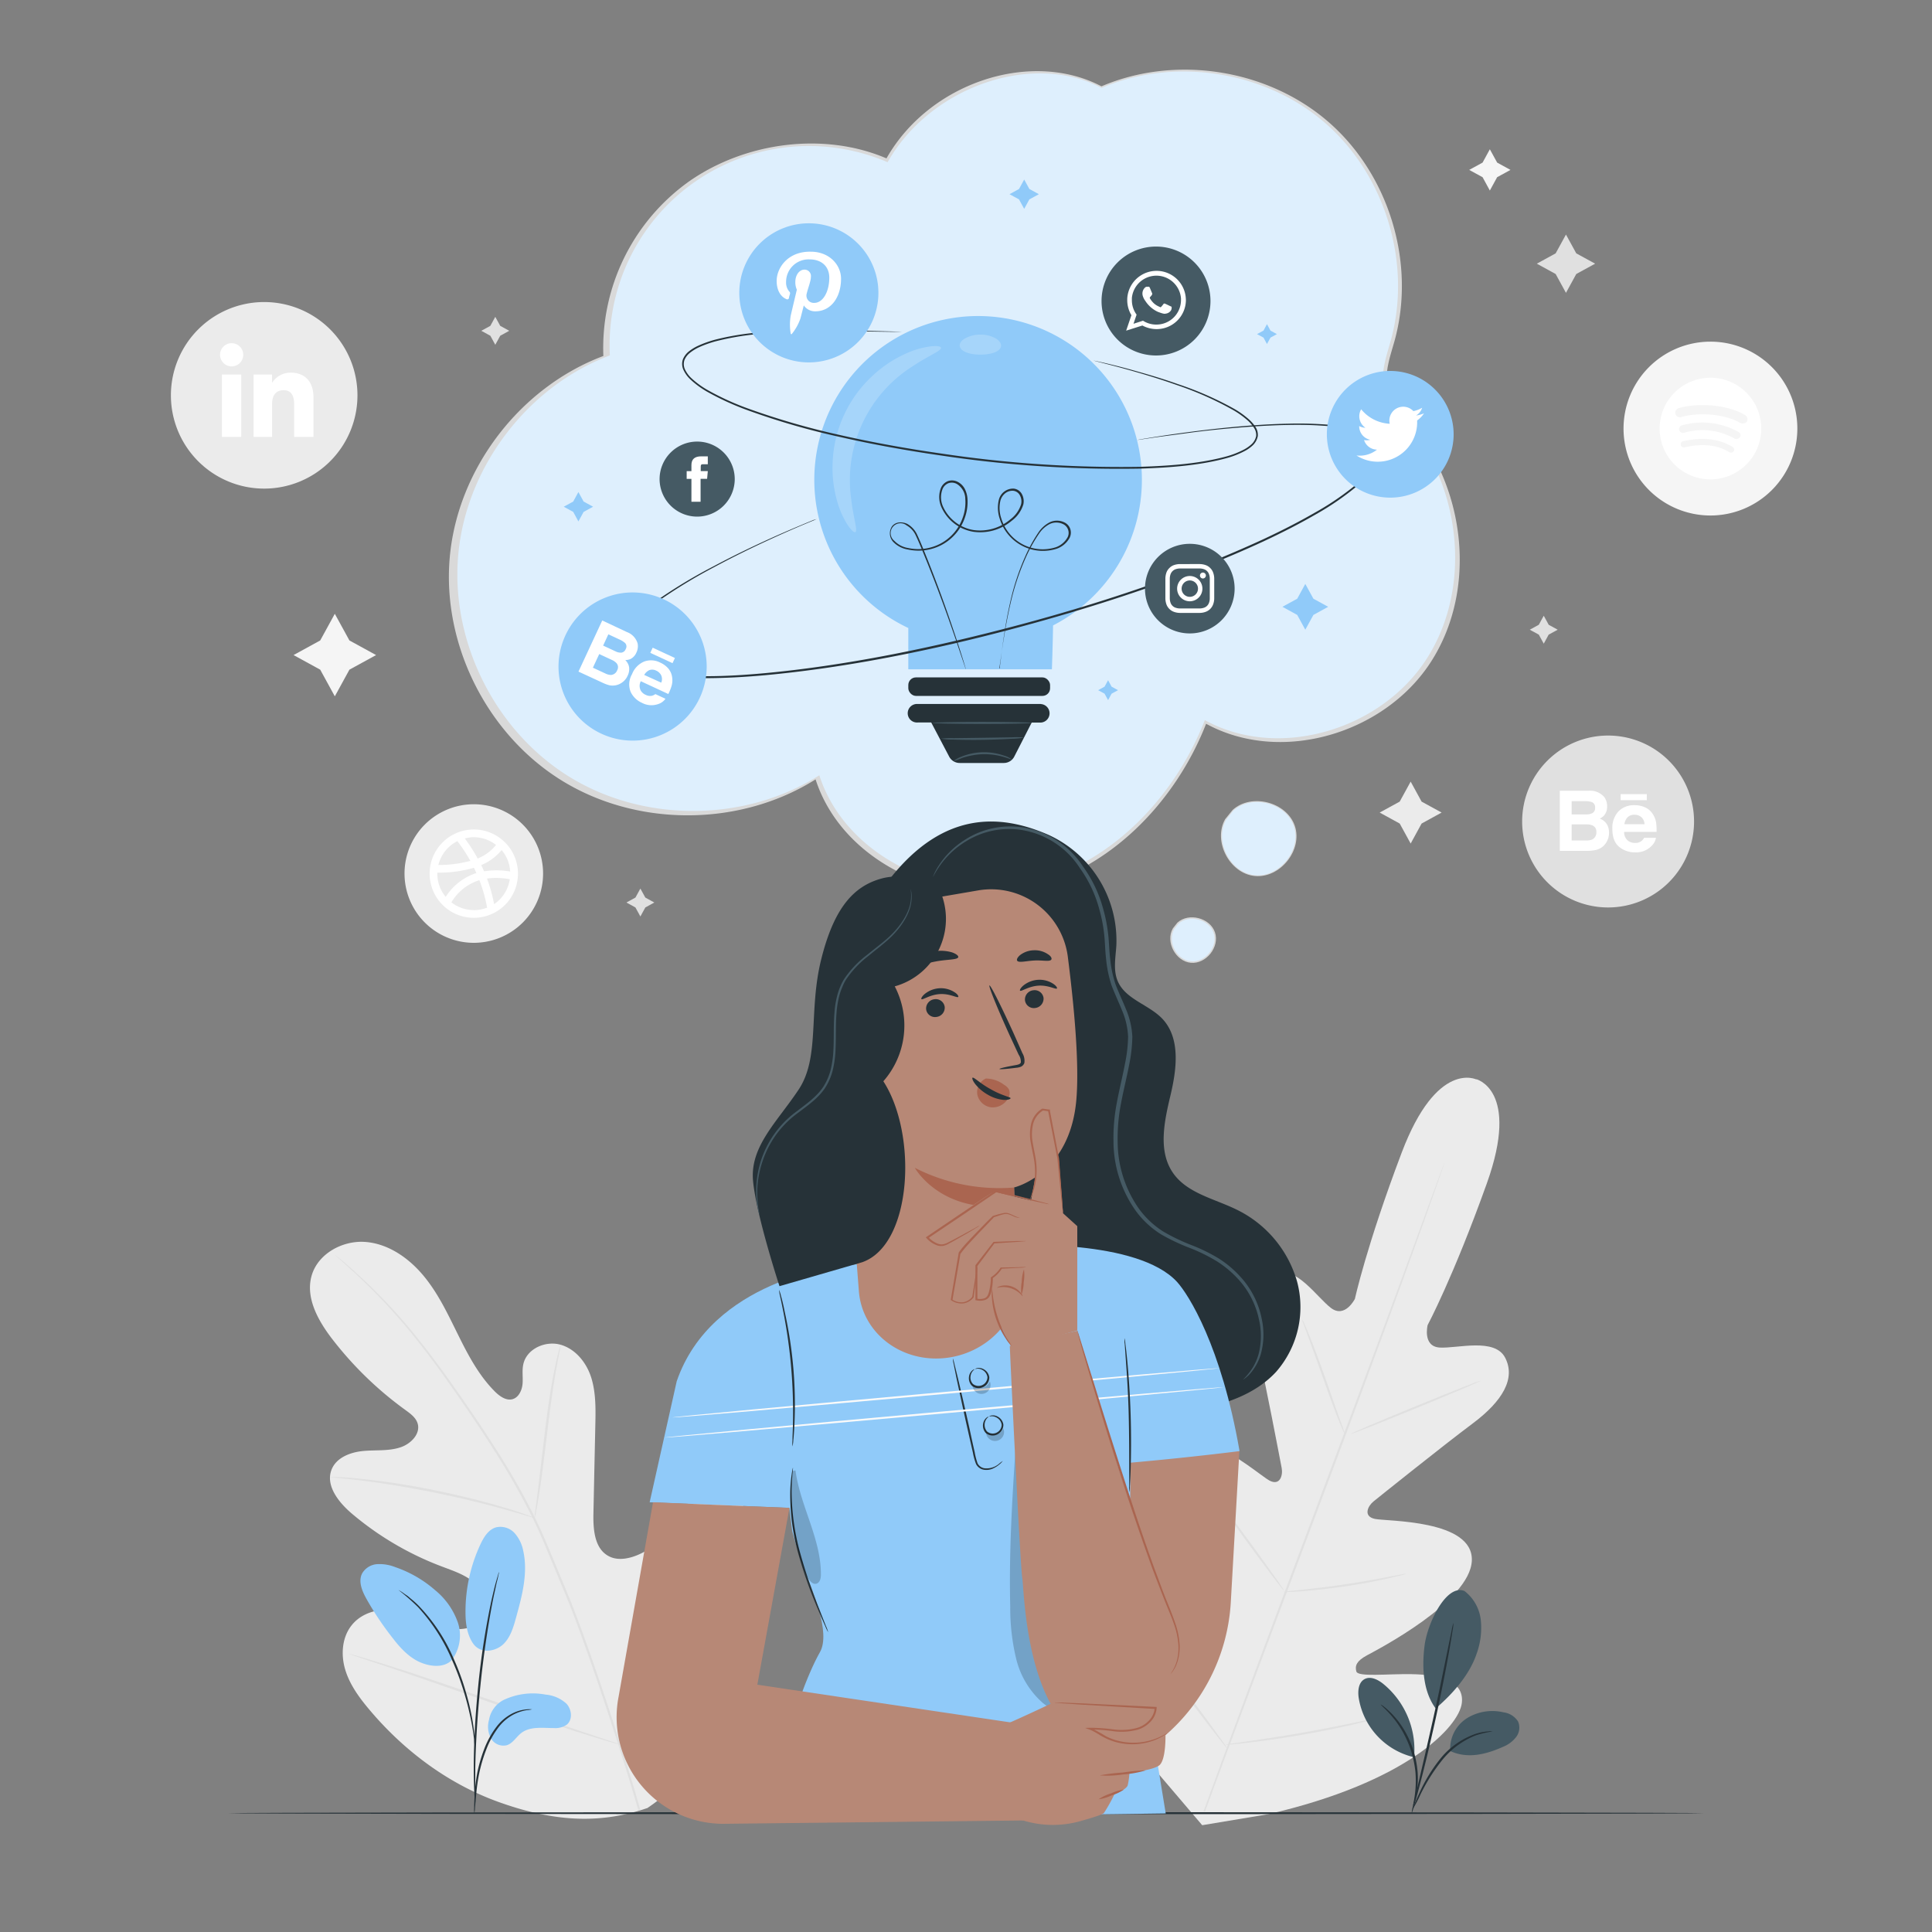 <svg xmlns="http://www.w3.org/2000/svg" viewBox="0 0 500 500"><rect x="0" y="0" width="500" height="500" fill="#808080" stroke="none"/><g id="freepik--background-complete--inject-2"><path d="M167.42,468c21.59-14.41,26.86-41.67,26.4-66.26-.08-4.1.45-8.42-1.47-12.05s-6.5-6.15-10.25-4.48c-3.1,1.39-4.51,4.91-6.28,7.81a24.25,24.25,0,0,1-9.89,9c-2.67,1.31-6,2.09-8.54.63-3.56-2-3.9-6.9-3.81-11q.24-11.4.49-22.81c.09-4.07.17-8.24-1-12.13s-4-7.53-7.93-8.68-8.81,1-9.7,5c-.38,1.66-.06,3.39-.2,5.08s-1,3.56-2.61,4-3.29-.73-4.51-1.94c-4.2-4.18-7-9.53-9.63-14.85s-5.17-10.75-9-15.3-9.1-8.19-15-8.61-12.27,3.09-13.86,8.8,1.72,11.62,5.35,16.33a91.79,91.79,0,0,0,18.93,18.36c1.28.93,2.68,1.94,3.16,3.45.85,2.74-1.8,5.4-4.54,6.25-3.09,1-6.43.6-9.66.93s-6.74,1.68-8,4.66c-1.76,4.15,1.71,8.57,5.14,11.49a79.22,79.22,0,0,0,23.19,13.67c3,1.15,6.2,2.16,8.62,4.3s3.85,5.84,2.32,8.69-5.34,3.71-8.52,3.08-6-2.38-9-3.55c-5.64-2.2-13-1.93-16.7,2.86-2.44,3.15-2.72,7.59-1.57,11.4s3.55,7.12,6.11,10.17c8.94,10.68,20.46,19.34,33.57,24.05s25.3,6.11,38.46,1.58" style="fill:#ebebeb"></path><path d="M165.73,468.42c-3.47-12.45-13-41.74-18.65-55.52l-4.23-10.19c-1.4-3.34-2.78-6.65-4.34-9.8a181.19,181.19,0,0,0-10-17.63c-3.45-5.46-6.93-10.51-10.22-15.22s-6.46-9-9.51-12.83a145.38,145.38,0,0,0-15.72-17c-2-1.85-3.61-3.24-4.71-4.17l-1.26-1a4.16,4.16,0,0,0-.44-.34s.13.14.4.38l1.22,1.1c1.07,1,2.64,2.37,4.62,4.24a152.85,152.85,0,0,1,15.55,17.05c3,3.82,6.15,8.15,9.43,12.86s6.73,9.77,10.16,15.22A183.86,183.86,0,0,1,138,393.17c1.54,3.15,2.92,6.43,4.31,9.78s2.8,6.75,4.23,10.18c5.66,13.77,15.18,43,18.67,55.45" style="fill:#e0e0e0"></path><path d="M138.36,392.85a10.91,10.91,0,0,0,.4-1.74c.23-1.13.5-2.77.82-4.79.64-4.06,1.33-9.69,2.08-15.89s1.53-11.82,2.26-15.85c.35-2,.66-3.64.89-4.76a10.09,10.09,0,0,0,.28-1.77,10.63,10.63,0,0,0-.52,1.71c-.3,1.11-.67,2.73-1.08,4.74-.84,4-1.7,9.64-2.45,15.85s-1.39,11.73-1.89,15.91c-.25,1.94-.46,3.56-.63,4.81A10.46,10.46,0,0,0,138.36,392.85Z" style="fill:#e0e0e0"></path><path d="M85.37,382.25a2.28,2.28,0,0,0,.54.1l1.58.16c1.36.13,3.33.31,5.76.62,4.86.58,11.55,1.62,18.87,3.09s13.9,3.13,18.61,4.45c2.36.65,4.26,1.22,5.57,1.61l1.52.45a1.75,1.75,0,0,0,.54.12s-.17-.1-.51-.24l-1.47-.55c-1.3-.47-3.18-1.11-5.53-1.81-4.69-1.43-11.26-3.14-18.6-4.63a191.59,191.59,0,0,0-19-2.92c-2.44-.26-4.43-.38-5.8-.43l-1.58,0A2,2,0,0,0,85.37,382.25Z" style="fill:#e0e0e0"></path><path d="M160.6,451.47a3.3,3.3,0,0,0,.36-.64l.93-1.89c.8-1.64,1.9-4,3.22-7,2.64-6,6-14.34,9.67-23.62s7-17.65,9.51-23.67l3-7.11c.33-.79.61-1.43.82-1.93a3.58,3.58,0,0,0,.25-.69,2.75,2.75,0,0,0-.36.64l-.93,1.89c-.8,1.64-1.9,4-3.22,7-2.64,6-6,14.34-9.68,23.62s-7,17.65-9.5,23.66l-3,7.11-.82,1.94A3.33,3.33,0,0,0,160.6,451.47Z" style="fill:#e0e0e0"></path><path d="M90.33,428a4.63,4.63,0,0,0,.7.28l2,.69,7.53,2.51c6.36,2.13,15.1,5.18,24.75,8.56s18.43,6.38,24.83,8.4c3.2,1,5.79,1.81,7.59,2.32l2.08.59a3.1,3.1,0,0,0,.74.16,4.09,4.09,0,0,0-.7-.28l-2.05-.7-7.53-2.5c-6.35-2.13-15.1-5.18-24.75-8.57s-18.43-6.37-24.82-8.39c-3.2-1-5.8-1.81-7.6-2.32l-2.08-.59A3.1,3.1,0,0,0,90.33,428Z" style="fill:#e0e0e0"></path><path d="M382.17,279.4s-10.26-5.28-19.41,18.89-12.11,37.85-12.11,37.85-2.56,5.13-6.2,2.36-9.12-11.17-14.55-8.95c-5.62,2.3-6.82,9-4.66,18.39s6.11,30.16,6.46,32-.42,4.7-3.2,3.21-19.47-16.42-26.08-8.07,3.69,33.55,4.76,36.32.65,4.06-.63,4.92-6.42-4.69-11.34-8.74-11.34-7.89-14.75-2.76-2.52,24.8,19.54,54.47l11.13,13.07,17-2.83c36-8.28,49.46-22.67,50.19-28.79s-6.64-7.36-13-7.47-13.88.79-14.3-.7.09-2.73,2.71-4.15,26.8-13.92,27.18-24.56-22-10.1-25.1-10.77-1.81-3.34-.35-4.52,18-14.44,25.7-20.2,11.16-11.63,8.37-17c-2.69-5.21-12.31-2.38-16.88-2.62s-3.18-5.82-3.18-5.82,6.61-12.34,15.32-36.67-2.83-27-2.83-27" style="fill:#ebebeb"></path><path d="M311.5,468.68c6.47-17.84,15.61-42.41,25.79-69.53s19.36-51.65,25.92-69.46c3.26-8.89,5.9-16.09,7.74-21.09l2.11-5.74c.24-.63.42-1.13.56-1.48s.21-.5.21-.5-.05.17-.16.51l-.51,1.51-2,5.77c-1.75,5-4.34,12.23-7.58,21.15-6.46,17.85-15.6,42.42-25.78,69.52S318.41,451,311.86,468.81" style="fill:#e0e0e0"></path><path d="M337,341.45a5.37,5.37,0,0,1,.56,1.11c.33.73.78,1.79,1.32,3.11,1.07,2.65,2.46,6.34,3.92,10.43l3.69,10.51c.46,1.26.84,2.32,1.14,3.17A5.53,5.53,0,0,1,348,371a5,5,0,0,1-.57-1.11c-.33-.73-.77-1.79-1.3-3.12-1.05-2.65-2.39-6.36-3.84-10.46s-2.77-7.68-3.77-10.47l-1.16-3.17A5.78,5.78,0,0,1,337,341.45Z" style="fill:#e0e0e0"></path><path d="M349.6,371.1c-.06-.14,7.42-3.34,16.7-7.14s16.85-6.79,16.91-6.65-7.42,3.33-16.71,7.14S349.65,371.24,349.6,371.1Z" style="fill:#e0e0e0"></path><path d="M332.09,412a6.59,6.59,0,0,1,1.25-.19l3.43-.37c2.89-.31,6.88-.76,11.27-1.41s8.34-1.37,11.19-1.92l3.39-.64a6.35,6.35,0,0,1,1.25-.18,5.34,5.34,0,0,1-1.21.38c-.78.21-1.93.49-3.35.81-2.84.64-6.79,1.43-11.19,2.07s-8.41,1.05-11.32,1.27c-1.45.1-2.63.17-3.44.19A5.41,5.41,0,0,1,332.09,412Z" style="fill:#e0e0e0"></path><path d="M314.79,387.72a4.54,4.54,0,0,1,.77.88l1.95,2.52c1.62,2.14,3.84,5.12,6.26,8.43s4.6,6.33,6.14,8.53c.72,1,1.32,1.91,1.81,2.62a4.82,4.82,0,0,1,.61,1,5.39,5.39,0,0,1-.77-.89l-1.95-2.52c-1.63-2.14-3.84-5.12-6.27-8.43s-4.59-6.33-6.14-8.53l-1.81-2.62A4.83,4.83,0,0,1,314.79,387.72Z" style="fill:#e0e0e0"></path><path d="M294.74,421.88a8.37,8.37,0,0,1,1,1.14l2.51,3.22c2.1,2.73,5,6.53,8.11,10.75s6,8.05,8,10.84l2.38,3.32a8.06,8.06,0,0,1,.81,1.26,7.62,7.62,0,0,1-1-1.14L314,448.05c-2.1-2.73-5-6.53-8.11-10.74s-6-8.05-8-10.84l-2.38-3.33A8.06,8.06,0,0,1,294.74,421.88Z" style="fill:#e0e0e0"></path><path d="M317.18,451.53a8.76,8.76,0,0,1,1.58-.29l4.33-.62c3.65-.53,8.69-1.27,14.23-2.25s10.55-2,14.16-2.75l4.27-.89a8.62,8.62,0,0,1,1.59-.27,10.18,10.18,0,0,1-1.54.47c-1,.27-2.44.63-4.24,1.06-3.6.85-8.59,1.93-14.14,2.9s-10.62,1.67-14.28,2.1c-1.84.22-3.33.37-4.36.46A11.23,11.23,0,0,1,317.18,451.53Z" style="fill:#e0e0e0"></path><path d="M68.37,126.45h0a24.14,24.14,0,0,1-24.14-24.14h0A24.14,24.14,0,0,1,68.37,78.17h0a24.14,24.14,0,0,1,24.14,24.14h0A24.14,24.14,0,0,1,68.37,126.45Z" style="fill:#ebebeb"></path><rect x="57.43" y="96.93" width="5" height="16.14" style="fill:#fff"></rect><path d="M59.9,94.82a3,3,0,1,0-2.95-3A3,3,0,0,0,59.9,94.82Z" style="fill:#fff"></path><path d="M70.41,104.6c0-2.27,1-3.62,3-3.62,1.84,0,2.72,1.29,2.72,3.62v8.47h5V102.85c0-4.32-2.45-6.41-5.87-6.41a5.63,5.63,0,0,0-4.86,2.66V96.93H65.62v16.14h4.79Z" style="fill:#fff"></path><path d="M442.66,133.41h0a22.49,22.49,0,0,1-22.49-22.5h0a22.49,22.49,0,0,1,22.49-22.49h0a22.48,22.48,0,0,1,22.49,22.49h0A22.49,22.49,0,0,1,442.66,133.41Z" style="fill:#f5f5f5"></path><path d="M442.66,97.76a13.15,13.15,0,1,0,13.15,13.15A13.15,13.15,0,0,0,442.66,97.76Zm6,19a.79.79,0,0,1-1.12.26c-3.09-1.91-7-2.3-11.57-1.25a.81.81,0,0,1-.39-1.58c5-1.12,9.33-.66,12.75,1.45A.79.79,0,0,1,448.71,116.77Zm1.58-3.62a1,1,0,0,1-1.38.33A17,17,0,0,0,435.82,112a1,1,0,0,1-.59-1.91,19.27,19.27,0,0,1,14.8,1.77A.94.94,0,0,1,450.29,113.15Zm.13-3.68c-4.21-2.5-11.24-2.76-15.25-1.52a1.22,1.22,0,0,1-1.51-.78,1.24,1.24,0,0,1,.78-1.52c4.67-1.38,12.37-1.11,17.23,1.78a1.27,1.27,0,0,1,.46,1.71A1.38,1.38,0,0,1,450.42,109.47Z" style="fill:#fff"></path><path d="M416.18,234.85h0a22.25,22.25,0,0,1-22.25-22.24h0a22.25,22.25,0,0,1,22.25-22.25h0a22.25,22.25,0,0,1,22.24,22.25h0A22.24,22.24,0,0,1,416.18,234.85Z" style="fill:#e0e0e0"></path><path d="M412.86,220a4.25,4.25,0,0,0,2.86-2,4.56,4.56,0,0,0,.69-2.48,4.12,4.12,0,0,0-.6-2.28,3.51,3.51,0,0,0-1.8-1.38,3.73,3.73,0,0,0,1.19-.89,3.45,3.45,0,0,0,.72-2.29,4,4,0,0,0-.72-2.38,4.81,4.81,0,0,0-4-1.66h-7.52V220.2h7A10.91,10.91,0,0,0,412.86,220Zm-6.12-12.66h3.39a5.91,5.91,0,0,1,1.84.24,1.39,1.39,0,0,1,.84,1.44,1.48,1.48,0,0,1-.63,1.37,3.13,3.13,0,0,1-1.65.38h-3.79Zm0,10.17v-4.16h3.84a3.92,3.92,0,0,1,1.55.27,1.68,1.68,0,0,1,1,1.67,2,2,0,0,1-1,1.94,3.68,3.68,0,0,1-1.57.28Z" style="fill:#fff"></path><path d="M419.05,219.17a6.26,6.26,0,0,0,4.06,1.42,5.58,5.58,0,0,0,4.33-1.68,3.71,3.71,0,0,0,1.12-2.08h-3.08a2.42,2.42,0,0,1-.62.79,2.55,2.55,0,0,1-1.67.53,3,3,0,0,1-1.66-.43,2.75,2.75,0,0,1-1.2-2.43h8.39a15.51,15.51,0,0,0-.1-2.29,5.68,5.68,0,0,0-.92-2.38,4.58,4.58,0,0,0-2-1.7,6.59,6.59,0,0,0-2.71-.54,5.57,5.57,0,0,0-4.12,1.59,6.25,6.25,0,0,0-1.59,4.59Q417.29,217.76,419.05,219.17Zm2.15-7.65a2.4,2.4,0,0,1,1.8-.66,2.67,2.67,0,0,1,1.79.62,2.52,2.52,0,0,1,.8,1.82H420.4A3.16,3.16,0,0,1,421.2,211.52Z" style="fill:#fff"></path><rect x="419.42" y="205.52" width="6.77" height="1.57" style="fill:#fff"></rect><path d="M122.62,244h0a17.93,17.93,0,0,1-17.93-17.93h0a17.93,17.93,0,0,1,17.93-17.93h0a17.93,17.93,0,0,1,17.93,17.93h0A17.93,17.93,0,0,1,122.62,244Z" style="fill:#ebebeb"></path><path d="M122.62,214.67a11.43,11.43,0,1,0,11.43,11.43A11.43,11.43,0,0,0,122.62,214.67Zm0,2a9.41,9.41,0,0,1,5.76,2,11.69,11.69,0,0,1-4.75,3.51A44.53,44.53,0,0,0,120.3,217,9.34,9.34,0,0,1,122.62,216.66Zm-4.26,1a43,43,0,0,1,3.37,5.12,30.69,30.69,0,0,1-8.28,1.06A9.46,9.46,0,0,1,118.36,217.69Zm-5.18,8.41c0-.08,0-.16,0-.24a32.25,32.25,0,0,0,9.48-1.26c.22.45.43.91.63,1.36a14.75,14.75,0,0,0-7.94,6.18A9.42,9.42,0,0,1,113.18,226.1Zm9.44,9.45a9.42,9.42,0,0,1-5.8-2,12.83,12.83,0,0,1,7.24-5.74,38.2,38.2,0,0,1,2,7.11A9.59,9.59,0,0,1,122.62,235.55Zm5.24-1.6a39.54,39.54,0,0,0-1.83-6.57,18.94,18.94,0,0,1,5.91.19A9.47,9.47,0,0,1,127.86,234Zm-2.59-8.45c-.23-.54-.47-1.07-.73-1.6a13.42,13.42,0,0,0,5.28-3.89,9.32,9.32,0,0,1,2.21,5.56A20.52,20.52,0,0,0,125.27,225.5Z" style="fill:#fff"></path><polygon points="86.65 158.85 90.43 165.75 97.33 169.53 90.43 173.31 86.65 180.21 82.87 173.31 75.97 169.53 82.87 165.75 86.65 158.85" style="fill:#f5f5f5"></polygon><polygon points="365.08 202.28 367.91 207.46 373.09 210.29 367.91 213.13 365.08 218.31 362.24 213.13 357.06 210.29 362.24 207.46 365.08 202.28" style="fill:#ebebeb"></polygon><polygon points="385.57 38.63 387.46 42.08 390.91 43.97 387.46 45.86 385.57 49.31 383.69 45.86 380.23 43.97 383.69 42.08 385.57 38.63" style="fill:#f5f5f5"></polygon><polygon points="165.73 229.96 167.01 232.29 169.34 233.57 167.01 234.85 165.73 237.19 164.45 234.85 162.12 233.57 164.45 232.29 165.73 229.96" style="fill:#e0e0e0"></polygon><polygon points="399.52 159.35 400.8 161.69 403.13 162.97 400.8 164.24 399.52 166.58 398.24 164.24 395.9 162.97 398.24 161.69 399.52 159.35" style="fill:#e0e0e0"></polygon><polygon points="128.18 82 129.46 84.33 131.79 85.61 129.46 86.89 128.18 89.23 126.9 86.89 124.56 85.61 126.9 84.33 128.18 82" style="fill:#e0e0e0"></polygon><polygon points="405.27 60.7 407.94 65.57 412.82 68.24 407.94 70.91 405.27 75.79 402.6 70.91 397.73 68.24 402.6 65.57 405.27 60.7" style="fill:#e0e0e0"></polygon></g><g id="freepik--Floor--inject-2"><path d="M441,469.25c0,.14-85.53.26-191,.26s-191-.12-191-.26,85.51-.26,191-.26S441,469.1,441,469.25Z" style="fill:#263238"></path></g><g id="freepik--Plants--inject-2"><path d="M122.47,425.38c2.07,2.89,6,1.89,7.83.1s2.57-4.37,3.25-6.83c1.56-5.62,3.13-11.52,1.88-17.21a9.63,9.63,0,0,0-2.24-4.66,5,5,0,0,0-4.75-1.52c-2,.54-3.21,2.51-4.09,4.38a41.12,41.12,0,0,0-3.88,17.62c0,2.83.38,5.8,2,8.12" style="fill:#90CAF9"></path><path d="M130.24,440a17.63,17.63,0,0,1,10.94-1.44,9.12,9.12,0,0,1,5.43,2.36c1.36,1.48,1.64,4.1.1,5.4a5.19,5.19,0,0,1-3.4.9c-2.89,0-6.11-.49-8.4,1.28-1.31,1-2.17,2.66-3.74,3.16a3.72,3.72,0,0,1-4.12-1.78,6.37,6.37,0,0,1-.51-4.7A7.18,7.18,0,0,1,130.24,440Z" style="fill:#90CAF9"></path><path d="M116.92,429.61a10.58,10.58,0,0,0,1.56-9.75,18.83,18.83,0,0,0-5.85-8.31,30.87,30.87,0,0,0-10.39-6,11.07,11.07,0,0,0-4.65-.75,4.88,4.88,0,0,0-3.87,2.4c-1.07,2.08,0,4.59,1.14,6.63a79.25,79.25,0,0,0,6.89,10.26c2,2.6,4.41,5.16,7.52,6.32s6.32,1,8-1.18" style="fill:#90CAF9"></path><path d="M122.76,469.25a6.67,6.67,0,0,0,.17-1.33c.08-1,.19-2.17.32-3.61A49.4,49.4,0,0,1,124,459a39.72,39.72,0,0,1,1.86-6.26,23,23,0,0,1,3.13-5.68,11.86,11.86,0,0,1,4-3.39,11.31,11.31,0,0,1,3.38-1.09,7,7,0,0,0,1.32-.2,6,6,0,0,0-1.34,0,10.09,10.09,0,0,0-3.53.95,11.9,11.9,0,0,0-4.22,3.42,22.77,22.77,0,0,0-3.25,5.8,38.61,38.61,0,0,0-1.85,6.36,45.77,45.77,0,0,0-.65,5.36c-.1,1.53-.13,2.78-.14,3.63A6.18,6.18,0,0,0,122.76,469.25Z" style="fill:#263238"></path><path d="M123,466.47a2.4,2.4,0,0,0,0-.61c0-.46,0-1,0-1.76,0-1.52,0-3.72,0-6.44.09-5.44.48-13,1.31-21.21s2-15.69,3-21c.25-1.34.5-2.54.74-3.6s.41-2,.6-2.7.29-1.26.39-1.71a3.21,3.21,0,0,0,.11-.61,2.79,2.79,0,0,0-.21.58l-.49,1.69c-.22.73-.45,1.63-.7,2.68s-.54,2.26-.81,3.59a200.18,200.18,0,0,0-3.19,21.06c-.82,8.27-1.16,15.81-1.14,21.26,0,2.72.07,4.93.16,6.45,0,.71.09,1.29.12,1.75A2.3,2.3,0,0,0,123,466.47Z" style="fill:#263238"></path><path d="M122.88,452a14.12,14.12,0,0,0,0-1.83c-.08-1.18-.26-2.88-.61-5a64.63,64.63,0,0,0-1.69-7.21,62.65,62.65,0,0,0-3.1-8.52,45.61,45.61,0,0,0-9-13.74,22,22,0,0,0-2.11-1.92c-.32-.27-.61-.54-.9-.75l-.81-.55a12.1,12.1,0,0,0-1.55-1,55.12,55.12,0,0,1,5.09,4.46A47.81,47.81,0,0,1,117,429.65a67.29,67.29,0,0,1,3.12,8.44c.82,2.65,1.37,5.09,1.79,7.14s.63,3.74.78,4.91A11.49,11.49,0,0,0,122.88,452Z" style="fill:#263238"></path><path d="M379,411.75a11,11,0,0,1,4.23,7.54,19.66,19.66,0,0,1-1.1,8.75c-1.83,5.43-6.21,10.38-10.58,14.1-3.81-5.11-3.35-12.48-2.88-16.21.73-5.89,5.65-16.09,10.33-14.18" style="fill:#455a64"></path><path d="M375.31,453.16a9.42,9.42,0,0,1,4.26-8.44,12.5,12.5,0,0,1,9.54-1.57,5.25,5.25,0,0,1,3.76,2.36,4,4,0,0,1-.51,4.05,8.05,8.05,0,0,1-3.41,2.53c-4.48,2-9.18,3.13-13.64,1.07" style="fill:#455a64"></path><path d="M365.58,468.28a4.25,4.25,0,0,1,.39-1.14c.29-.72.73-1.75,1.32-3a40.48,40.48,0,0,1,5.67-9.23,20.3,20.3,0,0,1,8.87-6.17,13.15,13.15,0,0,1,3.24-.65,3.58,3.58,0,0,1,1.21,0,27.41,27.41,0,0,0-4.3,1,21.26,21.26,0,0,0-8.53,6.16,47.29,47.29,0,0,0-5.76,9A36.42,36.42,0,0,1,365.58,468.28Z" style="fill:#263238"></path><path d="M376.15,420a12.12,12.12,0,0,1-.23,2c-.19,1.27-.49,3.09-.89,5.34-.8,4.5-2,10.7-3.5,17.51s-3,13-4.16,17.37c-.58,2.21-1.07,4-1.43,5.22a12.84,12.84,0,0,1-.62,1.89,11.9,11.9,0,0,1,.37-2c.32-1.35.74-3.12,1.24-5.26,1.05-4.45,2.48-10.59,4-17.4s2.76-13,3.67-17.45c.44-2.15.81-3.94,1.09-5.3A11.21,11.21,0,0,1,376.15,420Z" style="fill:#263238"></path><path d="M366,454.29a22,22,0,0,0-8-18.49c-1.38-1.12-3.3-2.09-4.86-1.24s-1.77,3-1.52,4.78a18.83,18.83,0,0,0,14.14,15.38" style="fill:#455a64"></path><path d="M357.35,441.13a4.58,4.58,0,0,1,.95.65,9.56,9.56,0,0,1,1,.87,14.93,14.93,0,0,1,1.27,1.26,23.12,23.12,0,0,1,2.81,3.75,26.75,26.75,0,0,1,2.38,5.22,27.16,27.16,0,0,1,1.11,5.63,22.66,22.66,0,0,1-.11,4.67,14.09,14.09,0,0,1-.3,1.77,8.72,8.72,0,0,1-.33,1.32,4.21,4.21,0,0,1-.4,1.08c-.13,0,.36-1.61.58-4.21a27.1,27.1,0,0,0,0-4.58,28.76,28.76,0,0,0-1.14-5.49,28.31,28.31,0,0,0-2.27-5.11,25.61,25.61,0,0,0-2.64-3.74C358.57,442.23,357.27,441.23,357.35,441.13Z" style="fill:#263238"></path></g><g id="freepik--social-idea--inject-2"><path d="M314.08,241.43c-1.18-3.52-6.36-4.87-9.11-2.36l-1.09,1.38c-1.83,3.24.64,8,4.34,8.35S315.26,245,314.08,241.43Z" style="fill:#90CAF9"></path><g style="opacity:0.7"><path d="M314.44,241.31c-1.26-3.77-6.79-5.21-9.73-2.53l-1.17,1.48c-2,3.46.69,8.53,4.64,8.91S315.7,245.08,314.44,241.31Z" style="fill:#fff"></path></g><path d="M334.86,213.85c-2-6.06-10.95-8.38-15.67-4.06l-1.88,2.37c-3.15,5.57,1.1,13.74,7.47,14.35S336.88,219.92,334.86,213.85Z" style="fill:#90CAF9"></path><g style="opacity:0.7"><path d="M335.11,213.77c-2.09-6.22-11.25-8.59-16.1-4.16L317.07,212c-3.23,5.71,1.14,14.08,7.68,14.71S337.19,220,335.11,213.77Z" style="fill:#fff"></path></g><path d="M285.07,22.74c-18-9.48-44.37-.21-55.36,19.24a51.58,51.58,0,0,0-71.88,50c-21.23,8-37.06,28.74-39.21,51.33s9.5,45.92,28.84,57.79,45.41,11.68,64.58-.46c6.71,20.9,31.57,32.67,53.09,28.29s38.7-22.1,46.68-42.56c19.17,10.53,45.66,2.5,57.45-15.93s8.86-44.35-5.2-61.12c-2.27-2.7-4.87-5.34-5.77-8.75-1.09-4.12.53-8.39,1.66-12.5,5.47-19.88-1.38-42.62-16.92-56.17s-39-17.24-58-9.12" style="fill:#90CAF9"></path><g style="opacity:0.7"><path d="M285.06,22.34c-18.25-9.56-44.5-1-55.64,18.65-16.21-6.93-36.42-4.2-50.91,5.83a52.93,52.93,0,0,0-22.36,45.31c-21.5,8.07-37.55,29-39.72,51.75s9.62,46.32,29.21,58.28,46,11.78,65.43-.46c6.8,21.09,32,33,53.78,28.53s39.21-22.28,47.29-42.92c19.43,10.62,46.27,2.53,58.21-16.06s9-44.73-5.27-61.64c-2.3-2.72-4.94-5.39-5.85-8.83-1.1-4.15.54-8.46,1.69-12.6,5.54-20.05-1.4-43-17.15-56.65s-39.51-17.39-58.71-9.19" style="fill:#fff"></path></g><path d="M295.52,124.18a42.39,42.39,0,1,0-60.45,38.35v10.69h37.16s.22-6,.3-11.36A42.37,42.37,0,0,0,295.52,124.18Z" style="fill:#90CAF9"></path><path d="M258.79,173.05s0-.18,0-.53.1-.87.18-1.53c.16-1.34.4-3.32.77-5.86s.88-5.65,1.69-9.22a62.11,62.11,0,0,1,3.85-11.79,40.28,40.28,0,0,1,3.48-6.35,7.85,7.85,0,0,1,2.9-2.6,4.36,4.36,0,0,1,4,.13,2.9,2.9,0,0,1,1.35,1.68,3,3,0,0,1-.18,2.18,6.09,6.09,0,0,1-3.27,2.82,11.6,11.6,0,0,1-8.82-.63,11.72,11.72,0,0,1-6-7.07,8.81,8.81,0,0,1-.25-4.89,3.81,3.81,0,0,1,3.85-2.94,2.72,2.72,0,0,1,2.16,1.49,3.88,3.88,0,0,1,.34,2.61,8.34,8.34,0,0,1-3,4.22,12.66,12.66,0,0,1-9.88,2.86,11,11,0,0,1-8.2-6.11,6.41,6.41,0,0,1-.29-5.13,3.28,3.28,0,0,1,1.86-1.88,3.21,3.21,0,0,1,2.61.24,4.23,4.23,0,0,1,1.79,1.86,6.66,6.66,0,0,1,.65,2.45,12.14,12.14,0,0,1-.65,4.84,12.59,12.59,0,0,1-6,7.11,12.85,12.85,0,0,1-8.77,1.2,6.71,6.71,0,0,1-3.82-2,3.27,3.27,0,0,1-.23-4.08,2.71,2.71,0,0,1,1.9-.93,4,4,0,0,1,2,.39,6.15,6.15,0,0,1,2.6,2.91c1.06,2.3,1.92,4.53,2.78,6.66,3.39,8.55,5.8,15.59,7.41,20.46.8,2.44,1.4,4.35,1.8,5.64.19.63.33,1.12.44,1.47s.13.51.13.51-.07-.16-.18-.49l-.49-1.46c-.44-1.3-1.08-3.18-1.89-5.6-1.67-4.86-4.13-11.87-7.56-20.39-.87-2.12-1.75-4.38-2.8-6.62a5.71,5.71,0,0,0-2.42-2.71,2.54,2.54,0,0,0-3.17,4,6.37,6.37,0,0,0,3.58,1.86,12.32,12.32,0,0,0,8.44-1.19,12.1,12.1,0,0,0,5.73-6.84,11.57,11.57,0,0,0,.61-4.64,4.61,4.61,0,0,0-2.17-3.9,2.68,2.68,0,0,0-2.19-.21,2.74,2.74,0,0,0-1.56,1.6,5.9,5.9,0,0,0,.28,4.72,10.53,10.53,0,0,0,7.81,5.81,12.16,12.16,0,0,0,9.47-2.75,7.82,7.82,0,0,0,2.8-3.93,3.27,3.27,0,0,0-.29-2.26,2.22,2.22,0,0,0-1.75-1.23,3,3,0,0,0-2.11.68,3.66,3.66,0,0,0-1.21,1.9,8.38,8.38,0,0,0,.24,4.6,11.26,11.26,0,0,0,5.73,6.79,11.13,11.13,0,0,0,8.43.63,5.64,5.64,0,0,0,3-2.58,2.52,2.52,0,0,0-1-3.3,4,4,0,0,0-3.62-.12,7.4,7.4,0,0,0-2.75,2.46,39.81,39.81,0,0,0-3.48,6.26,63.4,63.4,0,0,0-3.9,11.71c-.83,3.55-1.36,6.64-1.77,9.18s-.67,4.49-.87,5.85c-.1.65-.17,1.16-.22,1.52S258.79,173.05,258.79,173.05Z" style="fill:#263238"></path><rect x="235.07" y="175.31" width="36.69" height="4.79" rx="1.97" style="fill:#263238"></rect><path d="M269.37,182.19h-31.9a2.4,2.4,0,1,0,0,4.79H241l4.65,8.84a3.06,3.06,0,0,0,2.72,1.64h11.4a3.05,3.05,0,0,0,2.73-1.67L267,187h2.38a2.4,2.4,0,0,0,0-4.79Z" style="fill:#263238"></path><g style="opacity:0.2"><path d="M243.52,90c.18.77-3,1.91-7.36,4.81A34.83,34.83,0,0,0,220.27,129c.59,5.17,1.79,8.36,1.08,8.72-.3.15-1-.44-1.92-1.77a22.66,22.66,0,0,1-2.77-6.22,31.28,31.28,0,0,1-1.17-10.13A32.22,32.22,0,0,1,225.9,97.17a31.14,31.14,0,0,1,8.49-5.64,22.2,22.2,0,0,1,6.54-1.9C242.53,89.46,243.44,89.62,243.52,90Z" style="fill:#fff"></path></g><g style="opacity:0.2"><path d="M259.07,89.65c-.29,1.42-2.67,2.13-5.36,2.13s-5.05-.76-5.33-2.18c-.12-.71.38-1.46,1.35-2a7.94,7.94,0,0,1,4-1,7.83,7.83,0,0,1,4,1C258.7,88.19,259.19,89,259.07,89.65Z" style="fill:#fff"></path></g><path d="M261.88,196.55c0,.08-.84-.29-2.19-.68a18.11,18.11,0,0,0-5.41-.68,18.65,18.65,0,0,0-5.37,1,19.25,19.25,0,0,1-2.15.8,7,7,0,0,1,2-1.14,15.54,15.54,0,0,1,11-.32A6.53,6.53,0,0,1,261.88,196.55Z" style="fill:#455a64"></path><path d="M267.05,187.09c0,.14-5.76.26-12.87.26s-12.88-.12-12.88-.26,5.76-.26,12.88-.26S267.05,186.94,267.05,187.09Z" style="fill:#455a64"></path><path d="M265.06,190.87a17.86,17.86,0,0,1-3.14.32c-1.95.12-4.64.23-7.61.28s-5.67,0-7.61-.07a17.26,17.26,0,0,1-3.15-.23,20,20,0,0,1,3.15-.13l7.6-.1,7.6-.12A20.13,20.13,0,0,1,265.06,190.87Z" style="fill:#455a64"></path><path d="M299.18,92h0a14.09,14.09,0,0,1-14.1-14.09h0a14.1,14.1,0,0,1,14.1-14.1h0a14.09,14.09,0,0,1,14.09,14.1h0A14.09,14.09,0,0,1,299.18,92Z" style="fill:#455a64"></path><path d="M306.9,77.49a7.59,7.59,0,0,0-15.17-.14v.33a7.48,7.48,0,0,0,1.08,3.89l-1.36,4,4.2-1.33a7.69,7.69,0,0,0,3.67.93,7.56,7.56,0,0,0,7.59-7.53A1.21,1.21,0,0,0,306.9,77.49ZM299.32,84A6.31,6.31,0,0,1,295.81,83l-2.46.79.8-2.36a6.27,6.27,0,0,1-1.22-3.71c0-.21,0-.41,0-.62a6.38,6.38,0,0,1,12.71.13c0,.16,0,.32,0,.49A6.36,6.36,0,0,1,299.32,84Z" style="fill:#fff;fill-rule:evenodd"></path><path d="M302.8,79.2c-.19-.09-1.11-.54-1.28-.6s-.29-.09-.42.09a7.87,7.87,0,0,1-.59.72c-.11.13-.21.14-.4,0a4.89,4.89,0,0,1-1.5-.92,5.55,5.55,0,0,1-1-1.27c-.11-.19,0-.29.08-.38s.19-.22.28-.32l.07-.09.12-.22a.35.35,0,0,0,0-.33l-.57-1.37c-.16-.37-.31-.3-.42-.3l-.36,0a.73.73,0,0,0-.5.23,2.07,2.07,0,0,0-.65,1.54,2.19,2.19,0,0,0,.1.63,4.26,4.26,0,0,0,.66,1.28,7.7,7.7,0,0,0,3.18,2.79c1.9.74,1.9.49,2.24.46a1.83,1.83,0,0,0,1.25-.88,1.47,1.47,0,0,0,.11-.88C303.11,79.34,303,79.29,302.8,79.2Z" style="fill:#fff;fill-rule:evenodd"></path><path d="M211.39,134.32l-.82.36-2.4,1c-2.11.89-5.22,2.23-9.17,4.05s-8.76,4.13-14.21,7.06A132.62,132.62,0,0,0,167,158a41.86,41.86,0,0,0-4.46,3.92,19.13,19.13,0,0,0-2,2.34A7.47,7.47,0,0,0,159.3,167a3.65,3.65,0,0,0,.72,2.88,7.63,7.63,0,0,0,2.44,2,22.62,22.62,0,0,0,6.33,2.07A75.2,75.2,0,0,0,182.88,175c4.86,0,9.88-.31,15-.78,20.49-1.91,42.76-6.34,65.7-12.45s44.44-13.5,63.14-22.11c4.66-2.17,9.14-4.44,13.36-6.87a72,72,0,0,0,11.62-8,20,20,0,0,0,4.3-5.06,6.63,6.63,0,0,0,.86-3,4,4,0,0,0-1.15-2.75,11.7,11.7,0,0,0-5.45-2.65,40.72,40.72,0,0,0-5.86-1,98,98,0,0,0-11.08-.35c-3.51.06-6.81.24-9.89.46-6.17.45-11.46,1-15.78,1.59s-7.67,1-9.94,1.35l-2.58.38-.88.11.87-.17,2.58-.42c2.26-.37,5.6-.88,9.92-1.45s9.62-1.2,15.79-1.68c3.08-.23,6.39-.43,9.9-.5a96.2,96.2,0,0,1,11.12.32,40.28,40.28,0,0,1,5.92,1,12.15,12.15,0,0,1,5.65,2.75,4.33,4.33,0,0,1,1.27,3,6.76,6.76,0,0,1-.91,3.22,20,20,0,0,1-4.37,5.19,72.47,72.47,0,0,1-11.68,8.11c-4.23,2.44-8.72,4.72-13.39,6.9-18.72,8.66-40.24,16-63.2,22.18s-45.27,10.54-65.8,12.43c-5.13.46-10.16.74-15,.76a75.48,75.48,0,0,1-14.18-1.09,22.28,22.28,0,0,1-6.44-2.13,7.81,7.81,0,0,1-2.57-2.14,5.43,5.43,0,0,1-.74-1.51c0-.28-.09-.57-.12-.85s0-.56.08-.83a7.81,7.81,0,0,1,1.37-2.91,20.32,20.32,0,0,1,2-2.39,42.6,42.6,0,0,1,4.52-4,131.19,131.19,0,0,1,17.85-11.11c5.46-2.91,10.28-5.19,14.25-7s7.09-3.1,9.22-4l2.42-1C211.1,134.42,211.39,134.32,211.39,134.32Z" style="fill:#263238"></path><path d="M233.42,85.88s-.23,0-.69,0l-2,0L223,85.77c-6.68-.08-16.41-.51-28.3.83a69.57,69.57,0,0,0-9.22,1.66,28.24,28.24,0,0,0-4.67,1.65,11.6,11.6,0,0,0-2.15,1.32,4.63,4.63,0,0,0-1.52,1.94,3.26,3.26,0,0,0,.13,2.43,7.6,7.6,0,0,0,1.51,2.13,22.43,22.43,0,0,0,4.4,3.24,69.12,69.12,0,0,0,10.48,4.78,191.91,191.91,0,0,0,23.83,6.86c8.39,1.9,17.17,3.49,26.21,4.78A312.44,312.44,0,0,0,295,120.81c7.89-.25,15.45-.82,22.23-2.64a22.62,22.62,0,0,0,4.77-1.86,9.28,9.28,0,0,0,2-1.44,4,4,0,0,0,1.09-2,3.32,3.32,0,0,0-.57-2.17A9.76,9.76,0,0,0,323,108.9a23.49,23.49,0,0,0-3.68-2.68,84.71,84.71,0,0,0-14.71-6.56c-4.48-1.59-8.4-2.76-11.62-3.68s-5.74-1.56-7.45-2l-1.94-.5-.66-.18.67.13,2,.44c1.72.41,4.24,1,7.47,1.91s7.17,2,11.67,3.6a83.92,83.92,0,0,1,14.8,6.51,22.89,22.89,0,0,1,3.75,2.72,10,10,0,0,1,1.58,1.83,3.75,3.75,0,0,1,.64,2.43,4.54,4.54,0,0,1-1.19,2.27,9.33,9.33,0,0,1-2.08,1.52,23,23,0,0,1-4.87,1.92c-6.84,1.86-14.41,2.43-22.32,2.7a310.86,310.86,0,0,1-51.4-3.38c-9-1.3-17.85-2.89-26.26-4.81a188.61,188.61,0,0,1-23.88-6.91A70.32,70.32,0,0,1,183,101.37,23.14,23.14,0,0,1,178.47,98a8,8,0,0,1-1.59-2.27,3.64,3.64,0,0,1-.14-2.75,5.16,5.16,0,0,1,1.66-2.13,12,12,0,0,1,2.24-1.35,28,28,0,0,1,4.75-1.67,69.28,69.28,0,0,1,9.27-1.63A197.19,197.19,0,0,1,223,85.57l7.71.21,2,.06Z" style="fill:#263238"></path><path d="M156.46,190.24h0a19.14,19.14,0,0,1-10.48-25h0a19.15,19.15,0,0,1,25-10.48h0a19.16,19.16,0,0,1,10.48,25h0A19.15,19.15,0,0,1,156.46,190.24Z" style="fill:#90CAF9"></path><path d="M157.64,177.33a4.22,4.22,0,0,0,1.8,0,4.05,4.05,0,0,0,1.42-.61,4.23,4.23,0,0,0,1.57-1.84,3.91,3.91,0,0,0,.39-2.17,3.3,3.3,0,0,0-1-1.88,3.67,3.67,0,0,0,1.36-.28,3.3,3.3,0,0,0,1.52-1.67,3.76,3.76,0,0,0,.33-2.3,4.48,4.48,0,0,0-2.78-3l-6.39-3-6.15,13.23,6,2.77A10.73,10.73,0,0,0,157.64,177.33Zm-.2-13.17,2.88,1.34a5.48,5.48,0,0,1,1.47.93,1.3,1.3,0,0,1,.14,1.55,1.4,1.4,0,0,1-1.08.92,2.94,2.94,0,0,1-1.55-.33l-3.21-1.49Zm-4,8.64,1.64-3.53,3.25,1.51a3.57,3.57,0,0,1,1.22.84,1.57,1.57,0,0,1,.19,1.81,1.86,1.86,0,0,1-1.64,1.25,3.5,3.5,0,0,1-1.45-.39Z" style="fill:#fff"></path><path d="M163.22,179.08a5.84,5.84,0,0,0,2.89,2.8,5.22,5.22,0,0,0,4.34.29,3.55,3.55,0,0,0,1.77-1.33l-2.61-1.21a2.54,2.54,0,0,1-.84.42,2.39,2.39,0,0,1-1.63-.21,2.82,2.82,0,0,1-1.24-1,2.58,2.58,0,0,1-.06-2.54l7.12,3.31a13.41,13.41,0,0,0,.82-2,5.29,5.29,0,0,0,.16-2.39,4.41,4.41,0,0,0-1-2.23,6,6,0,0,0-2.09-1.52,5.15,5.15,0,0,0-4.12-.27,5.77,5.77,0,0,0-3.16,3.27A5.24,5.24,0,0,0,163.22,179.08Zm4.85-5.66a2.26,2.26,0,0,1,1.78.15,2.54,2.54,0,0,1,1.28,1.24,2.36,2.36,0,0,1,0,1.86l-4.41-2A3,3,0,0,1,168.07,173.42Z" style="fill:#fff"></path><rect x="170.75" y="166.46" width="1.47" height="6.34" transform="translate(-54.61 253.67) rotate(-65.08)" style="fill:#fff"></rect><path d="M359.8,128.79h0a16.41,16.41,0,0,1-16.41-16.4h0A16.41,16.41,0,0,1,359.8,96h0a16.41,16.41,0,0,1,16.4,16.41h0A16.4,16.4,0,0,1,359.8,128.79Z" style="fill:#90CAF9"></path><path d="M351.06,117.88a10.2,10.2,0,0,0,15.69-9.06,7.16,7.16,0,0,0,1.79-1.85,7.57,7.57,0,0,1-2.06.56,3.56,3.56,0,0,0,1.57-2,7.18,7.18,0,0,1-2.27.87,3.59,3.59,0,0,0-6.12,3.27,10.18,10.18,0,0,1-7.39-3.75,3.59,3.59,0,0,0,1.11,4.79,3.54,3.54,0,0,1-1.62-.45,3.58,3.58,0,0,0,2.87,3.56,3.52,3.52,0,0,1-1.62.06,3.58,3.58,0,0,0,3.35,2.49A7.17,7.17,0,0,1,351.06,117.88Z" style="fill:#fff"></path><path d="M209.33,93.79h0a18,18,0,0,1-18-18h0a18,18,0,0,1,18-18h0a18,18,0,0,1,18,18h0A18,18,0,0,1,209.33,93.79Z" style="fill:#90CAF9"></path><path d="M203.56,77.43a.43.43,0,0,0,.62-.31c0-.21.19-.76.25-1a.59.59,0,0,0-.18-.68,3.54,3.54,0,0,1-.81-2.42,5.82,5.82,0,0,1,6.06-5.89c3.3,0,5.12,2,5.12,4.72,0,3.55-1.57,6.54-3.91,6.54A1.9,1.9,0,0,1,208.77,76c.37-1.56,1.09-3.24,1.09-4.37a1.65,1.65,0,0,0-1.66-1.85c-1.32,0-2.37,1.37-2.37,3.19a4.79,4.79,0,0,0,.39,2s-1.35,5.7-1.58,6.7a13.7,13.7,0,0,0,0,4.68.16.16,0,0,0,.29.07,13.07,13.07,0,0,0,2.22-4c.15-.54.87-3.38.87-3.38a3.52,3.52,0,0,0,3,1.53c4,0,6.64-3.6,6.64-8.43,0-3.65-3.09-7-7.79-7C204,65,201,69.23,201,72.73,201,74.85,201.84,76.73,203.56,77.43Z" style="fill:#fff"></path><path d="M307.92,163.93h0a11.59,11.59,0,0,1-11.6-11.59h0a11.6,11.6,0,0,1,11.6-11.6h0a11.6,11.6,0,0,1,11.6,11.6h0A11.6,11.6,0,0,1,307.92,163.93Z" style="fill:#455a64"></path><path d="M307.92,147.12c1.7,0,1.9,0,2.57,0a3.51,3.51,0,0,1,1.18.22,2,2,0,0,1,.73.48,1.88,1.88,0,0,1,.47.73,3.22,3.22,0,0,1,.22,1.18c0,.67,0,.87,0,2.57s0,1.9,0,2.57a3.27,3.27,0,0,1-.22,1.18,2.05,2.05,0,0,1-1.2,1.2,3.51,3.51,0,0,1-1.18.22c-.67,0-.87,0-2.57,0s-1.9,0-2.57,0a3.45,3.45,0,0,1-1.18-.22,1.88,1.88,0,0,1-.73-.47,2,2,0,0,1-.48-.73,3.51,3.51,0,0,1-.22-1.18c0-.67,0-.88,0-2.57s0-1.9,0-2.57a3.45,3.45,0,0,1,.22-1.18,2.16,2.16,0,0,1,1.21-1.21,3.45,3.45,0,0,1,1.18-.22c.67,0,.87,0,2.57,0m0-1.14c-1.73,0-1.95,0-2.62,0a4.91,4.91,0,0,0-1.55.29,3,3,0,0,0-1.12.74,3.08,3.08,0,0,0-.74,1.12,4.91,4.91,0,0,0-.29,1.55c0,.67,0,.89,0,2.62s0,1.94,0,2.62a4.78,4.78,0,0,0,.29,1.54,3.12,3.12,0,0,0,.74,1.13,3.05,3.05,0,0,0,1.12.73,4.62,4.62,0,0,0,1.55.3c.67,0,.89,0,2.62,0s1.94,0,2.62,0a4.5,4.5,0,0,0,1.54-.3,3.2,3.2,0,0,0,1.86-1.86,4.5,4.5,0,0,0,.3-1.54c0-.68,0-.9,0-2.62s0-2,0-2.62a4.62,4.62,0,0,0-.3-1.55,3.05,3.05,0,0,0-.73-1.12,3,3,0,0,0-1.13-.74,4.78,4.78,0,0,0-1.54-.29c-.68,0-.9,0-2.62,0" style="fill:#fff"></path><path d="M307.92,149.07a3.27,3.27,0,1,0,3.26,3.27,3.26,3.26,0,0,0-3.26-3.27m0,5.39a2.12,2.12,0,1,1,2.12-2.12,2.12,2.12,0,0,1-2.12,2.12" style="fill:#fff"></path><path d="M312.08,148.94a.78.78,0,0,1-.77.77.77.77,0,0,1-.76-.77.76.76,0,0,1,.76-.76.77.77,0,0,1,.77.76" style="fill:#fff"></path><path d="M180.43,133.7h0A9.73,9.73,0,0,1,170.7,124h0a9.73,9.73,0,0,1,9.73-9.72h0a9.72,9.72,0,0,1,9.72,9.72h0A9.73,9.73,0,0,1,180.43,133.7Z" style="fill:#455a64"></path><path d="M178.94,129.85h2.37v-5.93H183l.18-2h-1.83v-1.13c0-.47.1-.65.55-.65h1.28V118.1H181.5c-1.76,0-2.56.77-2.56,2.26v1.58h-1.23v2h1.23Z" style="fill:#fff"></path><polygon points="327.89 83.89 328.8 85.56 330.46 86.47 328.8 87.37 327.89 89.03 326.99 87.37 325.32 86.47 326.99 85.56 327.89 83.89" style="fill:#90CAF9"></polygon><polygon points="286.77 176.04 287.68 177.71 289.34 178.62 287.68 179.52 286.77 181.19 285.86 179.52 284.2 178.62 285.86 177.71 286.77 176.04" style="fill:#90CAF9"></polygon><polygon points="149.69 127.34 151.04 129.8 153.49 131.14 151.04 132.48 149.69 134.94 148.35 132.48 145.9 131.14 148.35 129.8 149.69 127.34" style="fill:#90CAF9"></polygon><polygon points="265.06 46.46 266.4 48.91 268.86 50.26 266.4 51.6 265.06 54.05 263.72 51.6 261.26 50.26 263.72 48.91 265.06 46.46" style="fill:#90CAF9"></polygon><polygon points="337.81 151.12 339.91 154.95 343.73 157.04 339.91 159.14 337.81 162.97 335.72 159.14 331.89 157.04 335.72 154.95 337.81 151.12" style="fill:#90CAF9"></polygon></g><g id="freepik--Character--inject-2"><path d="M229.7,228.21c15-19.69,30.71-16.91,41.65-12.15a30.08,30.08,0,0,1,17.56,28.65c-.2,3.14-.87,6.45.41,9.33,2.06,4.63,8,5.94,11.51,9.63,4.74,5.06,3.69,13.06,2.09,19.8s-3.29,14.44.68,20.12c3.63,5.2,10.55,6.6,16.26,9.37a29.8,29.8,0,0,1,15.79,18.59,25.46,25.46,0,0,1-5.4,23.49c-5.55,6-13.89,8.72-22,9.92a81.05,81.05,0,0,1-92.76-84.3" style="fill:#263238"></path><path d="M321.71,357.06c0-.05.51-.49,1.35-1.52a13.75,13.75,0,0,0,2.66-5.09,18.84,18.84,0,0,0,.08-9.05,22.06,22.06,0,0,0-5.55-10.57,26.81,26.81,0,0,0-5.41-4.46A44.44,44.44,0,0,0,308,323a50.87,50.87,0,0,1-7.54-3.57,23.48,23.48,0,0,1-6.51-6.05,31.09,31.09,0,0,1-5.78-17.92,47.91,47.91,0,0,1,.85-10c.61-3.34,1.46-6.66,2.1-10.05a37.53,37.53,0,0,0,.83-7.14,19.56,19.56,0,0,0-1.57-6.78c-.87-2.17-1.89-4.28-2.71-6.48a31.4,31.4,0,0,1-1.41-6.77c-.27-2.26-.27-4.49-.52-6.6a38,38,0,0,0-1.21-6.2,32.63,32.63,0,0,0-5-10.69l0,0h0a22.16,22.16,0,0,0-15.44-10,21.16,21.16,0,0,0-14,2.93,22.59,22.59,0,0,0-6.87,6.38c-1.25,1.8-1.71,2.88-1.77,2.85a14.21,14.21,0,0,1,1.56-3,21.91,21.91,0,0,1,6.83-6.65,21.57,21.57,0,0,1,14.38-3.2,22.89,22.89,0,0,1,16.06,10.19l0,0a33.4,33.4,0,0,1,5.23,11,39.41,39.41,0,0,1,1.26,6.33c.27,2.2.27,4.41.55,6.6a29.94,29.94,0,0,0,1.37,6.55c.8,2.13,1.82,4.23,2.71,6.45a20.71,20.71,0,0,1,1.65,7.11,39.43,39.43,0,0,1-.84,7.36c-.66,3.42-1.51,6.74-2.11,10a46.82,46.82,0,0,0-.85,9.81,30.24,30.24,0,0,0,5.54,17.4,22.91,22.91,0,0,0,6.24,5.85,51,51,0,0,0,7.39,3.55,44,44,0,0,1,7,3.44,27.14,27.14,0,0,1,5.52,4.64,22.5,22.5,0,0,1,5.58,10.92,19,19,0,0,1-.25,9.28,13.35,13.35,0,0,1-2.88,5.11A8.72,8.72,0,0,1,321.71,357.06Z" style="fill:#455a64"></path><path d="M320.79,375.51c-4.72-27.2-13.23-40.53-16.16-43.74-10.22-11.19-42.5-9.51-42.5-9.51l-45.08,5.49s-32.87,3.41-41.92,29.73l-7,31.31,36.18,1.44.71,6c.88,3.21,2,7,3.2,10.12,2,5.18,6.82,16.12,4,21.19C205,440.31,198,470.67,198,470.67h0l103.69-1.35-12.36-75.47,31.48-18.34" style="fill:#90CAF9"></path><path d="M220.68,236a6.63,6.63,0,0,0-5.5,7.11h0l7.1,91.07c.83,10.58,10.57,18.29,21.89,17.32h0c11.42-1,20.15-10.44,19.49-21.13-.69-11.23-1.21-23.06-1.21-23.06s14.3-3.33,16.08-22.39c.88-9.47-.58-24.81-2.18-37.33a20,20,0,0,0-23.17-17.16Z" style="fill:#b78876"></path><path d="M270.07,258.28a2.44,2.44,0,0,1-2.18,2.59,2.31,2.31,0,0,1-2.63-2,2.41,2.41,0,0,1,2.17-2.59A2.32,2.32,0,0,1,270.07,258.28Z" style="fill:#263238"></path><path d="M273.53,255.81c-.28.34-2.2-.9-4.81-.72s-4.42,1.6-4.73,1.29c-.14-.13.12-.72.92-1.38a6.71,6.71,0,0,1,3.76-1.43,6.45,6.45,0,0,1,3.85,1C273.36,255.11,273.66,255.66,273.53,255.81Z" style="fill:#263238"></path><path d="M244.49,260.6a2.42,2.42,0,0,1-2.18,2.59,2.31,2.31,0,0,1-2.63-2,2.43,2.43,0,0,1,2.17-2.59A2.32,2.32,0,0,1,244.49,260.6Z" style="fill:#263238"></path><path d="M248,258c-.28.34-2.2-.9-4.8-.73s-4.43,1.6-4.73,1.3c-.15-.13.11-.72.91-1.38a6.71,6.71,0,0,1,3.76-1.43,6.44,6.44,0,0,1,3.85,1C247.8,257.25,248.11,257.8,248,258Z" style="fill:#263238"></path><path d="M258.66,276.65c0-.15,1.58-.53,4.18-1,.66-.11,1.28-.28,1.36-.74a3.33,3.33,0,0,0-.57-1.95c-.73-1.56-1.49-3.21-2.29-4.93-3.19-7-5.55-12.83-5.27-13s3.11,5.47,6.3,12.5c.77,1.74,1.51,3.39,2.21,5a3.85,3.85,0,0,1,.52,2.58,1.69,1.69,0,0,1-1,1,4.38,4.38,0,0,1-1.12.23C260.32,276.68,258.68,276.79,258.66,276.65Z" style="fill:#263238"></path><path d="M262.45,307.33a48.1,48.1,0,0,1-25.7-5.1s7,12.56,25.73,9.57Z" style="fill:#aa6550"></path><path d="M248,247.71c-.21.72-2.83.55-5.86,1.12s-5.45,1.56-5.89.95c-.2-.3.18-1,1.14-1.74a10.39,10.39,0,0,1,8.95-1.58C247.47,246.84,248.07,247.36,248,247.71Z" style="fill:#263238"></path><path d="M272.08,248.34c-.42.62-2.25.12-4.41.24s-4,.65-4.42.06c-.2-.29.05-.9.81-1.51a6.1,6.1,0,0,1,3.52-1.2,6,6,0,0,1,3.59,1C272,247.45,272.27,248,272.08,248.34Z" style="fill:#263238"></path><path d="M255.13,279.12a7.91,7.91,0,0,1,4.78,1.67,3,3,0,0,1,1.23,1.22,2.54,2.54,0,0,1-.26,2.26,4.56,4.56,0,0,1-4.31,2.31,4.2,4.2,0,0,1-3.62-3.21,3.88,3.88,0,0,1,2.18-4.25" style="fill:#aa6550"></path><path d="M261.53,284.22c0,.2-.65.5-1.78.43a9.73,9.73,0,0,1-4.08-1.33,11.18,11.18,0,0,1-3.26-2.74c-.68-.87-.89-1.56-.72-1.67.35-.22,2.06,1.57,4.75,3a20.76,20.76,0,0,0,3.51,1.61C260.88,283.89,261.51,284,261.53,284.22Z" style="fill:#263238"></path><path d="M223.15,326.66c13-4.58,14.32-33.16,5.46-46.83a21.87,21.87,0,0,0,2.95-24.56,18.13,18.13,0,0,0,11.34-25.56s-7.57-4.31-14.75-2.35-12.31,7.54-15.64,21-.23,25.22-5.84,33.65-12.62,14.71-11.78,23.63,6.84,27.22,6.84,27.22Z" style="fill:#263238"></path><path d="M196.51,314.33a18.12,18.12,0,0,1-.71-3.81,25.43,25.43,0,0,1,0-4.56,25.5,25.5,0,0,1,10.5-18.43c2.32-1.8,4.93-3.57,6.72-6.19a15.14,15.14,0,0,0,1.93-4.38,25.7,25.7,0,0,0,.72-4.93c.2-3.38,0-6.71.29-9.94a24.28,24.28,0,0,1,.78-4.7,16.25,16.25,0,0,1,.78-2.19,12.81,12.81,0,0,1,1.06-2,26.45,26.45,0,0,1,5.82-6.08c2-1.65,4-3.1,5.63-4.61,3.27-3,5.08-6.28,5.56-8.71a11.06,11.06,0,0,0,.06-3.82s0,.08.07.24l.15.74a9.65,9.65,0,0,1-.09,2.88c-.42,2.5-2.21,5.86-5.49,8.94-1.64,1.54-3.6,3-5.62,4.68a25.69,25.69,0,0,0-5.68,6,11.28,11.28,0,0,0-1,2,15.21,15.21,0,0,0-.75,2.12,24,24,0,0,0-.75,4.61c-.26,3.19-.08,6.52-.28,9.94a26.31,26.31,0,0,1-.74,5,15.52,15.52,0,0,1-2,4.53c-1.87,2.72-4.53,4.49-6.85,6.28a25.51,25.51,0,0,0-5.85,5.84,25.8,25.8,0,0,0-3.31,6.41,27.14,27.14,0,0,0-1.34,5.82,26,26,0,0,0-.08,4.52,23.58,23.58,0,0,0,.35,2.84c.06.3.1.54.13.74A.79.79,0,0,1,196.51,314.33Z" style="fill:#455a64"></path><g style="opacity:0.2"><path d="M282.66,443.62c-4.31,1.38-9.21,0-12.71-2.84A22.12,22.12,0,0,1,263,429.35a55.86,55.86,0,0,1-1.55-13.47c-.34-13.67.46-27.34,1.37-41Z"></path></g><path d="M214.33,422.41a12.67,12.67,0,0,1-.76-1.57c-.46-1-1.11-2.5-1.88-4.34a114.14,114.14,0,0,1-5.18-14.75,56.68,56.68,0,0,1-2-15.5,36.53,36.53,0,0,1,.38-4.73c.07-.56.16-1,.22-1.27a2.41,2.41,0,0,1,.11-.44,13.54,13.54,0,0,1-.13,1.73c-.11,1.11-.22,2.72-.22,4.71A60.86,60.86,0,0,0,207,401.61a135.71,135.71,0,0,0,5,14.75c.7,1.8,1.29,3.28,1.73,4.41A9.62,9.62,0,0,1,214.33,422.41Z" style="fill:#263238"></path><path d="M259.52,378.09a5.27,5.27,0,0,1-1,1,7.3,7.3,0,0,1-1.42.9,4.06,4.06,0,0,1-2.21.41,2.8,2.8,0,0,1-2.28-1.49,15.75,15.75,0,0,1-.83-3c-.48-2.1-1-4.39-1.54-6.8-1.08-4.83-2-9.21-2.69-12.38-.3-1.52-.56-2.78-.75-3.77a6.67,6.67,0,0,1-.21-1.39,7.19,7.19,0,0,1,.4,1.35l.92,3.73c.75,3.15,1.76,7.52,2.84,12.35.53,2.41,1,4.7,1.5,6.81a17,17,0,0,0,.74,2.88,2.41,2.41,0,0,0,2,1.32,5,5,0,0,0,3.46-1.1A9.3,9.3,0,0,1,259.52,378.09Z" style="fill:#263238"></path><path d="M252.37,354.29s.16-.16.56-.24a2.52,2.52,0,0,1,1.65.31,2.78,2.78,0,0,1,1.45,2.05,2.75,2.75,0,0,1-4.62,2.1,2.82,2.82,0,0,1-.6-2.43,2.56,2.56,0,0,1,.86-1.46c.32-.24.54-.28.55-.26s-.17.14-.42.41a2.54,2.54,0,0,0-.62,1.37,2.47,2.47,0,0,0,.58,2,2.31,2.31,0,0,0,3.79-1.73,2.5,2.5,0,0,0-1.15-1.78,2.6,2.6,0,0,0-1.45-.42C252.58,354.26,252.38,354.34,252.37,354.29Z" style="fill:#263238"></path><path d="M256,366.57s.17-.17.57-.25a2.52,2.52,0,0,1,1.65.31,2.8,2.8,0,0,1,1.45,2.05,2.76,2.76,0,0,1-4.62,2.11,2.84,2.84,0,0,1-.6-2.44,2.5,2.5,0,0,1,.86-1.45c.31-.25.54-.29.55-.27s-.17.15-.42.42a2.64,2.64,0,0,0,0,3.41,2.31,2.31,0,0,0,3.79-1.73,2.46,2.46,0,0,0-1.16-1.78,2.57,2.57,0,0,0-1.44-.43C256.26,366.53,256.06,366.61,256,366.57Z" style="fill:#263238"></path><path d="M315.58,354.08c0,.14-31.68,3.11-70.77,6.64S174,367,174,366.84s31.67-3.12,70.78-6.64S315.57,353.94,315.58,354.08Z" style="fill:#fafafa"></path><path d="M316.75,359c0,.14-32.41,3.18-72.4,6.78s-72.44,6.41-72.45,6.27,32.4-3.18,72.4-6.79S316.73,358.86,316.75,359Z" style="fill:#fafafa"></path><path d="M201.62,333.81a8.66,8.66,0,0,1,.49,1.54c.29,1,.65,2.45,1,4.25a111.3,111.3,0,0,1,2.19,14.31,110,110,0,0,1,.31,14.46c-.08,1.85-.19,3.35-.3,4.38a9,9,0,0,1-.22,1.59,9.77,9.77,0,0,1,0-1.6c0-1,.1-2.53.13-4.38a137.76,137.76,0,0,0-.46-14.41,135,135,0,0,0-2-14.27c-.35-1.81-.66-3.28-.89-4.28A10.13,10.13,0,0,1,201.62,333.81Z" style="fill:#263238"></path><path d="M239.54,320.58s17.34-12.55,18-12.2,9.29,2.28,9.29,2.28l1.41-7.54s-2.46-14,0-15.26,3,0,3,1.23,2.8,11.22,2.8,11.22L275.12,314l3.68,3.33v27l-16.93,4.61-4.12-8.29-.7-5.09s-3.16,1.23-3.68.53-1.05-4-1.05-4l-.71,4.73s-4.73,1.41-5.26.53,1.58-12.45,1.58-12.45l5.61-7.72s-6.89,4.2-8.22,4.69C242.39,322.92,239.54,320.58,239.54,320.58Z" style="fill:#b78876"></path><path d="M261.34,348.35c0,1,2.62,56,3.22,60s.94,41.24,22.37,44.1c0,0,10.73-.13,11.74-1l0,0a49.37,49.37,0,0,0,19.85-36.64l2.23-39.26s-12.3,1.59-28.25,3v10.31s-3.71-10.38-4.31-13.28-9.43-31.18-9.43-31.18Z" style="fill:#b78876"></path><path d="M275.12,314a5,5,0,0,1-.16-1l-.31-2.9c-.24-2.56-.58-6.1-1-10.28v0c-.7-3.62-1.52-7.79-2.39-12.23l0-.18.22.21-1.67-.24.16,0a5.74,5.74,0,0,0-2.68,3.86,11.72,11.72,0,0,0,0,4.57c.23,1.46.56,2.84.76,4.16a19,19,0,0,1,.21,3.69,18.14,18.14,0,0,1-1,5.22c-.21.59-.39,1-.53,1.33s-.22.45-.24.44.23-.64.58-1.83a19.79,19.79,0,0,0,.8-5.17,19.5,19.5,0,0,0-.28-3.62c-.21-1.29-.55-2.66-.8-4.15a12,12,0,0,1,0-4.75,6.26,6.26,0,0,1,2.92-4.21l.08,0h.08l1.67.23.19,0,0,.18,0,.18c.85,4.44,1.64,8.62,2.34,12.24v0h0c.32,4.19.58,7.73.78,10.3q.1,1.8.18,2.91A7.3,7.3,0,0,1,275.12,314Z" style="fill:#aa6550"></path><path d="M253.54,317.15a5.47,5.47,0,0,1-.94.64c-.63.39-1.56,1-2.74,1.65s-2.6,1.52-4.28,2.4a5.32,5.32,0,0,1-1.39.57,3.15,3.15,0,0,1-1.61-.09,6.55,6.55,0,0,1-2.8-1.9l-.18-.19.23-.16,8.32-5.64,9.37-6.29.09-.06.1,0,10,2.51,2.82.75a6.63,6.63,0,0,1,1,.31,5.39,5.39,0,0,1-1-.17l-2.85-.62-10-2.33.18,0-9.34,6.33-8.34,5.61.05-.36a6.05,6.05,0,0,0,2.56,1.78,2.69,2.69,0,0,0,1.4.1,5,5,0,0,0,1.29-.51c1.68-.84,3.12-1.64,4.32-2.29l2.8-1.53A7.42,7.42,0,0,1,253.54,317.15Z" style="fill:#aa6550"></path><path d="M252.87,328a2,2,0,0,1,0,.54c0,.41-.1.92-.16,1.53-.18,1.41-.42,3.31-.72,5.61v.05l0,0a4.09,4.09,0,0,1-2.53,1.57,4.73,4.73,0,0,1-3.26-.77l-.13-.08,0-.16c.47-2.78,1-5.86,1.53-9.09.18-1,.35-2,.51-3v-.05l0,0a26.43,26.43,0,0,1,2.37-2.83c.8-.87,1.59-1.69,2.34-2.47,1.52-1.56,2.91-3,4.14-4.17l0,0H257a23.48,23.48,0,0,1,2.91-.77,2.46,2.46,0,0,1,1.26.16,10.25,10.25,0,0,1,1,.41,12.76,12.76,0,0,0,1.3.57,3.07,3.07,0,0,1,.47.17,4.54,4.54,0,0,1-1.85-.55c-.29-.12-.6-.25-.95-.36a2.33,2.33,0,0,0-1.15-.11c-.85.14-1.77.53-2.86.84l.09,0c-1.2,1.25-2.56,2.68-4.06,4.23l-2.31,2.48a28.77,28.77,0,0,0-2.29,2.75l0-.08c-.16,1-.33,2-.5,3-.56,3.23-1.1,6.31-1.58,9.09l-.1-.23a4.34,4.34,0,0,0,2.93.73,3.72,3.72,0,0,0,2.29-1.38l0,.09c.36-2.28.66-4.17.88-5.58l.27-1.52A2.18,2.18,0,0,1,252.87,328Z" style="fill:#aa6550"></path><path d="M265.6,327.94a12.15,12.15,0,0,1-1.72.16l-4.71.24.16-.09a8.74,8.74,0,0,1-2.48,2.58l.1-.19a14.94,14.94,0,0,1-.5,4,4.26,4.26,0,0,1-.45,1,2.11,2.11,0,0,1-1,.76,4.07,4.07,0,0,1-2.37.1l-.19,0v-.21c0-1,0-2.06,0-3.14,0-1.95,0-3.83,0-5.61v-.09l.05-.07,4.58-5.92.06-.07h.1l6.07-.22,1.67,0c.39,0,.59,0,.59,0a2.3,2.3,0,0,1-.58.09l-1.67.14-6.06.4.15-.08-4.51,6,.06-.15v8.75l-.19-.25a3.56,3.56,0,0,0,2-.07,1.56,1.56,0,0,0,.74-.57,3.88,3.88,0,0,0,.39-.9,15,15,0,0,0,.54-3.83v-.12l.1-.06a8.51,8.51,0,0,0,2.39-2.4l.05-.09h.1l4.72-.08A10.5,10.5,0,0,1,265.6,327.94Z" style="fill:#aa6550"></path><path d="M261.87,348.35a7.46,7.46,0,0,1-1.51-1.82,21.56,21.56,0,0,1-3.65-10.7,7.1,7.1,0,0,1,.09-2.36,29.39,29.39,0,0,0,5.07,14.88Z" style="fill:#aa6550"></path><path d="M264.64,335.48a6.49,6.49,0,0,0-6.61-2.2c0-.06.34-.31,1-.48a5,5,0,0,1,2.76.12,5.1,5.1,0,0,1,2.28,1.55C264.55,335,264.7,335.45,264.64,335.48Z" style="fill:#aa6550"></path><path d="M265,328.53a11.13,11.13,0,0,1-.06,3.32,10.87,10.87,0,0,1-.58,3.25,10.36,10.36,0,0,1,.06-3.32A10.6,10.6,0,0,1,265,328.53Z" style="fill:#aa6550"></path><path d="M302.91,433.25a11.15,11.15,0,0,0,1.61-3.26,12.67,12.67,0,0,0,.45-4.23,20.15,20.15,0,0,0-1.18-5.53c-.68-2-1.64-4.11-2.54-6.43s-1.87-4.81-2.86-7.43c-1.92-5.27-3.93-11.09-6-17.23-4.05-12.29-7.47-23.49-9.88-31.61-1.21-4.06-2.16-7.36-2.8-9.64-.31-1.11-.55-2-.72-2.63-.08-.28-.13-.5-.18-.69a.61.61,0,0,1,0-.24.92.92,0,0,1,.09.23l.23.67.81,2.61c.72,2.3,1.72,5.57,3,9.58,2.5,8.1,6,19.28,10,31.56,2,6.13,4,11.95,5.92,17.22,1,2.62,1.88,5.13,2.81,7.44s1.82,4.45,2.49,6.47a20.64,20.64,0,0,1,1.13,5.64,12.82,12.82,0,0,1-.56,4.3,8.6,8.6,0,0,1-1.2,2.46A4.14,4.14,0,0,1,302.91,433.25Z" style="fill:#aa6550"></path><path d="M262.75,445.94,196,436l8.31-45.75L169,388.79l-8.92,50.39A27.6,27.6,0,0,0,187,472l77.83-.86Z" style="fill:#b78876"></path><path d="M257.93,447.08c.66.22,15.31-6.77,15.31-6.77L299,441.62s-.65,4.38-2.62,5.47-14,0-14,0l6.12,4.37,10.49-.88,2.63-2.19s.27,7.24-1.7,8.55-7.62,1.78-7.62,1.78a18.92,18.92,0,0,1-.45,3.31c-.35,1.14-3.42,2.28-3.42,2.28a41.13,41.13,0,0,1-2.74,4.9c-.36.4-3.14,1.27-6.11,2.1A26.24,26.24,0,0,1,265,471.2l-7.07-2.11V447.55" style="fill:#b78876"></path><path d="M302.1,448.51s-.1.1-.32.26a9.43,9.43,0,0,1-1,.63,14.73,14.73,0,0,1-4.14,1.61,16.27,16.27,0,0,1-6.79.09,15.26,15.26,0,0,1-3.94-1.36c-1.32-.64-2.52-1.6-3.95-2.13l-1.15-.42,1.22-.05a47.46,47.46,0,0,1,6,.41,15.69,15.69,0,0,0,6.24-.37c2.42-.72,4.46-2.82,4.55-5.16l.25.26-18.67-1.09-5.46-.37-1.46-.12a1.85,1.85,0,0,1-.51-.07,2.91,2.91,0,0,1,.51,0l1.47,0,5.47.22,18.67.9.25,0V442a5.64,5.64,0,0,1-1.53,3.52,7.61,7.61,0,0,1-3.38,2.12,16.19,16.19,0,0,1-6.43.38,47.84,47.84,0,0,0-5.92-.43l.08-.47a42.07,42.07,0,0,1,4,2.18,15,15,0,0,0,3.81,1.36,16.22,16.22,0,0,0,10.77-1.43C301.62,448.8,302.08,448.48,302.1,448.51Z" style="fill:#aa6550"></path><path d="M296.55,458.16a27.26,27.26,0,0,1-5.92,1.07,26.16,26.16,0,0,1-6,.23,50.4,50.4,0,0,1,6-.74A49,49,0,0,1,296.55,458.16Z" style="fill:#aa6550"></path><path d="M290.87,463.13a12,12,0,0,1-3.19,1.52,11.76,11.76,0,0,1-3.37,1,12,12,0,0,1,3.18-1.51A12.52,12.52,0,0,1,290.87,463.13Z" style="fill:#aa6550"></path><g style="opacity:0.2"><path d="M255.18,370.37a2.34,2.34,0,1,0,4.48-.71,2.68,2.68,0,0,1-4.91.23"></path></g><g style="opacity:0.2"><path d="M251.68,358.19a2.34,2.34,0,1,0,4.48-.71,2.68,2.68,0,0,1-4.9.23"></path></g><g style="opacity:0.2"><path d="M205.87,380.56c1.23,9.19,6.61,17.64,6.58,26.91,0,.92-.2,2-1.06,2.35-1.1.41-2-.85-2.52-1.92a49.61,49.61,0,0,1-3.67-27.21"></path></g><path d="M291,346.31a8.33,8.33,0,0,1,.26,1.56c.13,1,.3,2.45.47,4.25.35,3.6.71,8.59.88,14.11s.11,10.52,0,14.13c-.06,1.81-.14,3.27-.21,4.28a10,10,0,0,1-.16,1.56,8.36,8.36,0,0,1,0-1.57c0-1.1,0-2.54,0-4.28,0-3.61,0-8.6-.13-14.11s-.47-10.48-.73-14.09c-.12-1.73-.22-3.16-.3-4.26A10.42,10.42,0,0,1,291,346.31Z" style="fill:#263238"></path></g></svg>
